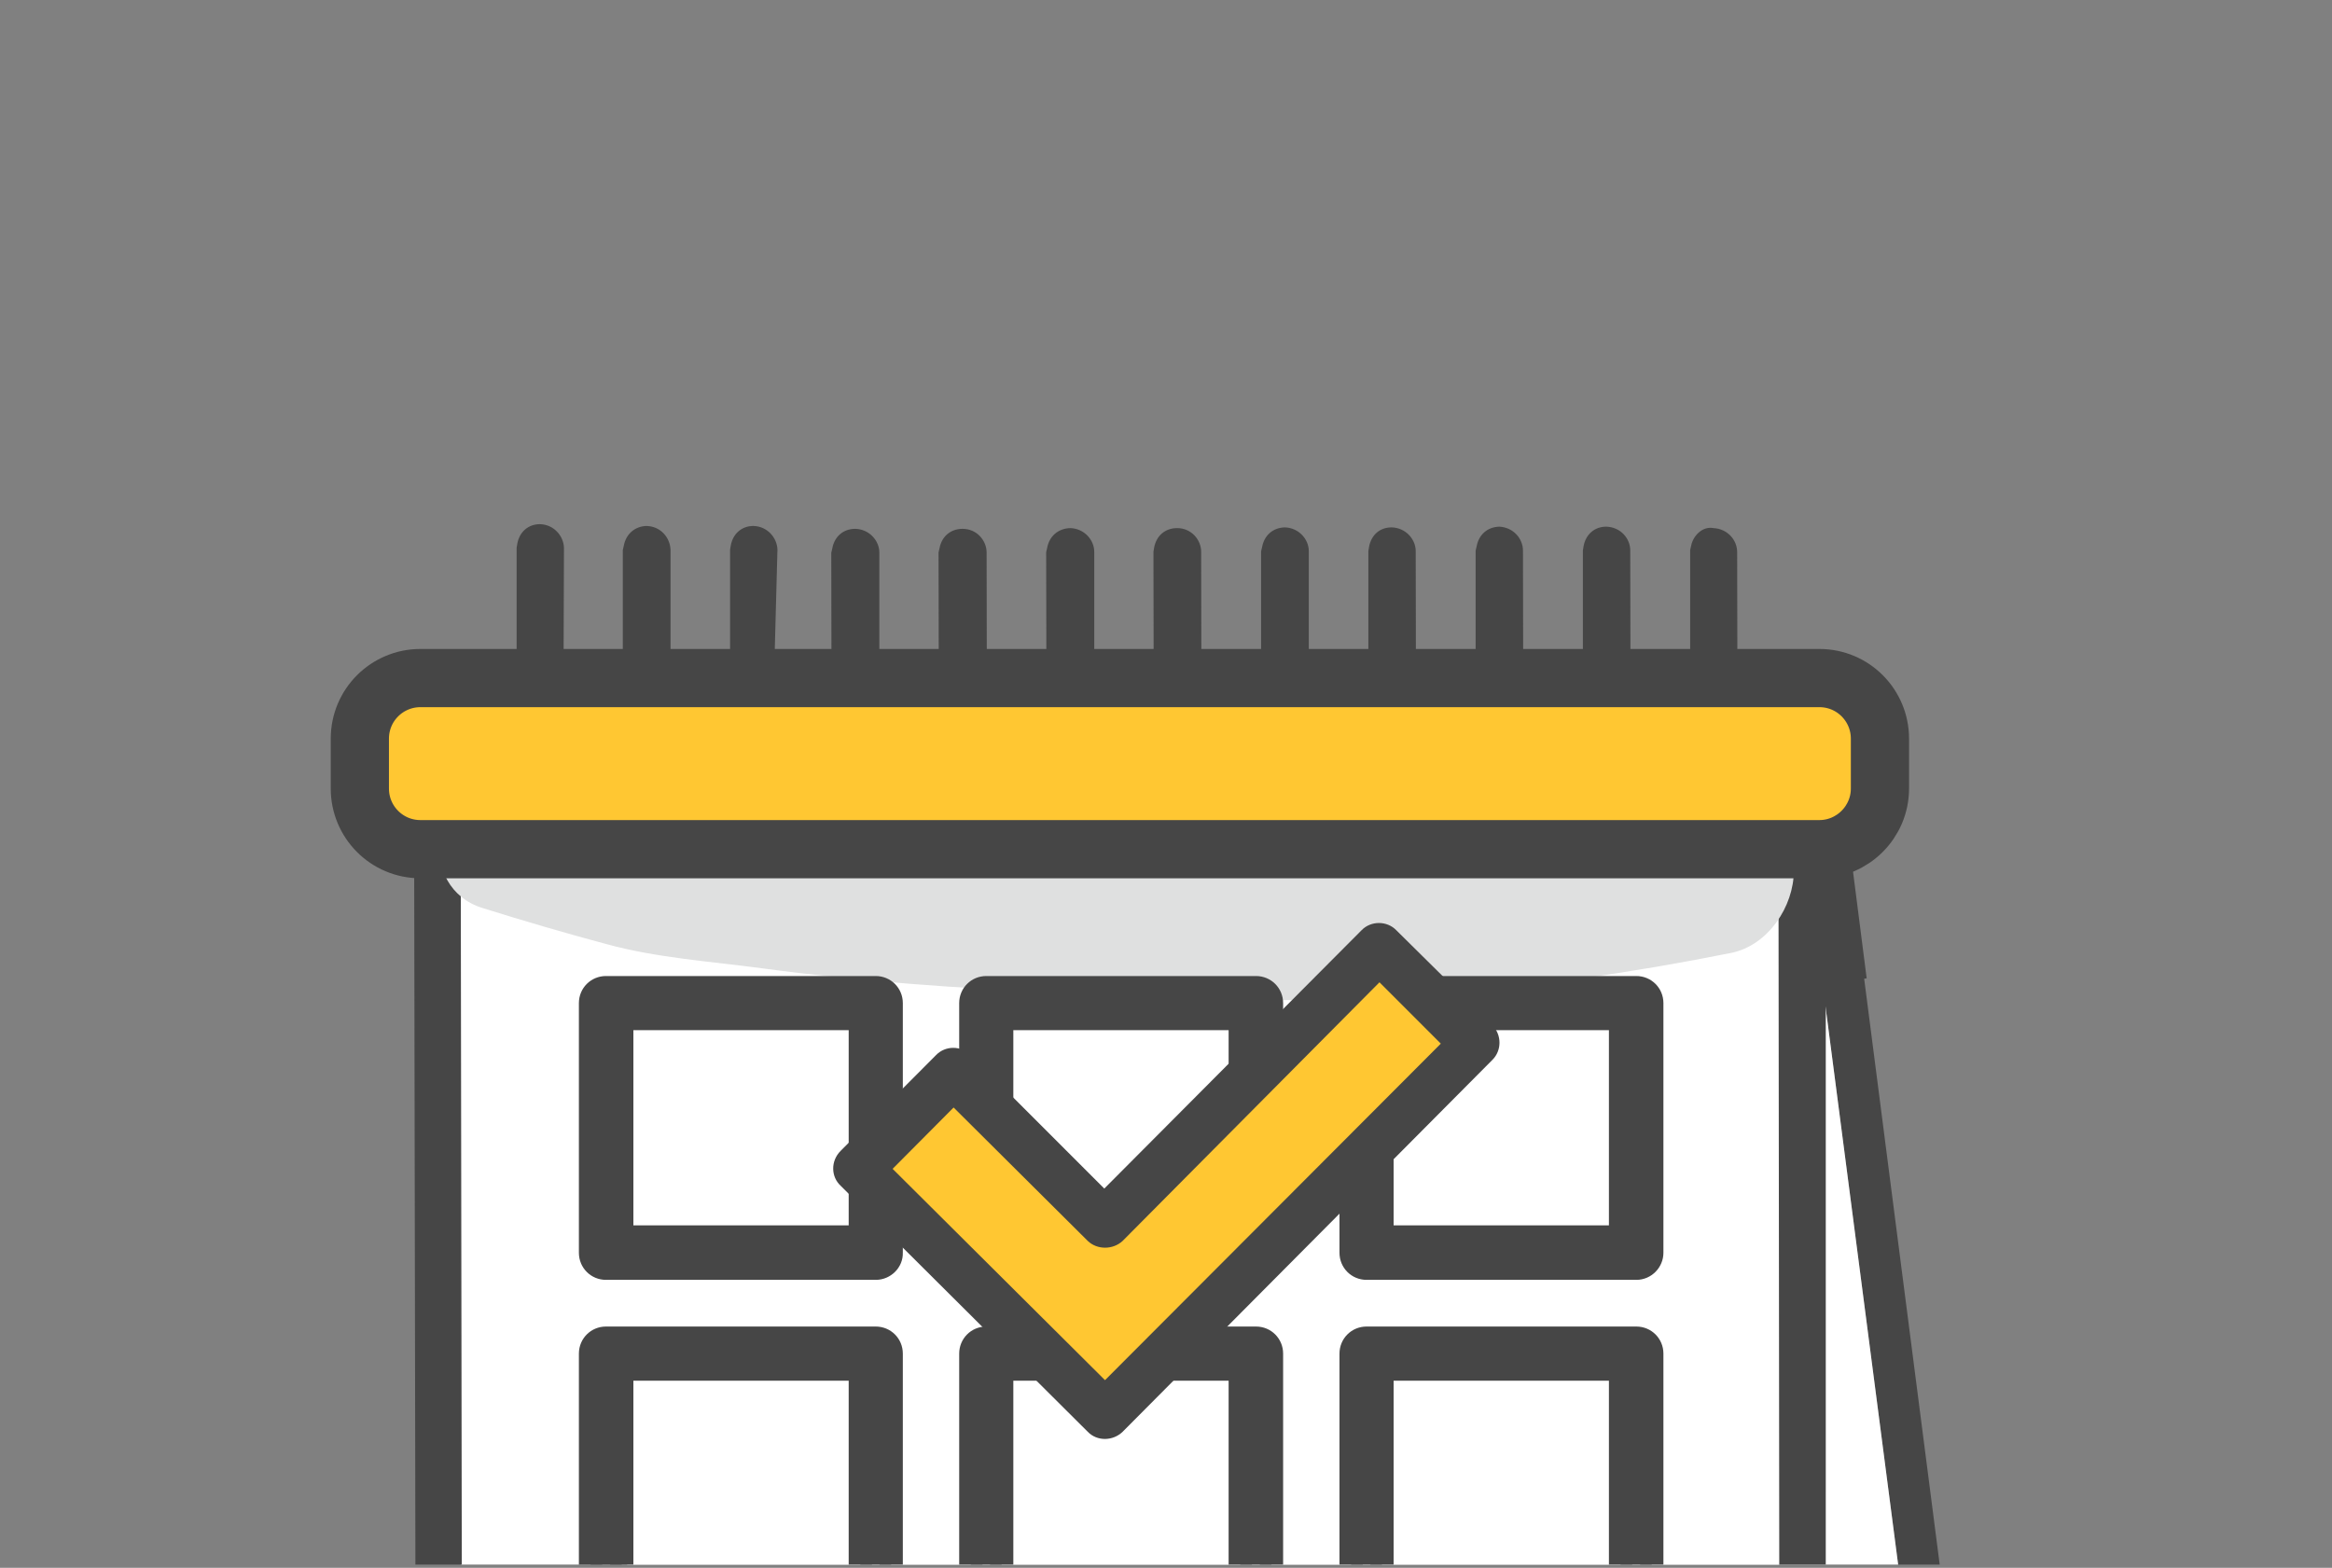 <?xml version="1.0" encoding="utf-8"?>
<!-- Generator: Adobe Illustrator 16.0.0, SVG Export Plug-In . SVG Version: 6.00 Build 0)  -->
<!DOCTYPE svg PUBLIC "-//W3C//DTD SVG 1.1//EN" "http://www.w3.org/Graphics/SVG/1.1/DTD/svg11.dtd">
<svg version="1.1" id="Capa_1" xmlns="http://www.w3.org/2000/svg" xmlns:xlink="http://www.w3.org/1999/xlink" x="0px" y="0px"
	 width="650px" height="437px" viewBox="0 0 650 437" style="enable-background:new 0 0 650 437;" xml:space="preserve">
<rect x="0" y="0" width="650" height="437" fill="#808080" stroke="none"/>
<style type="text/css">
<![CDATA[
	.st0{fill:#464646;}
	.st1{fill:#FFC732;stroke:#464646;stroke-width:16.223;stroke-miterlimit:10;}
	.st2{clip-path:url(#SVGID_2_);}
	.st3{fill:#FFC732;}
	.st4{fill:#FFFFFF;}
	.st5{fill:#464646;stroke:#464646;stroke-width:6.489;stroke-miterlimit:10;}
	.st6{fill:#DFE0E0;}
]]>
</style>
<g>
	<g>
		<defs>
			<rect id="SVGID_1_" x="47.1" y="-120.5" width="556.6" height="556.6"/>
		</defs>
		<clipPath id="SVGID_2_">
			<use xlink:href="#SVGID_1_"  style="overflow:visible;"/>
		</clipPath>
		<g class="st2">
			<g>
				<path class="st0" d="M168.6,280.2l-20.8,2.4c-1.9,0.6-3.2,1.1-3.9,2.2c-0.8,1.2-1.4,2.4-1.5,3.7l-0.1,1.3l35.3,270.7
					c0.5,1.9,1,3.2,2.2,3.9c1.2,0.7,3,1.4,4.9,1.5l56.2-7.1l0.1,0.2l12.1-1.6l-0.1-0.4l230.2-29.7l61.9-8c3-0.4,5.6-3.3,5.4-6.8
					l-30.9-239.7l0.7-0.1l-3.9-30.5c-0.4-3.2-3.4-5.9-7.1-5.5l-17,2.1 M197,276.9l-15.8,2.2 M225.4,273.2l-15.8,2.1 M252.5,270.4
					l-15.8,2.1 M280.9,266.6l-15.8,2.2 M309.3,262.8l-15.8,2.1 M337.7,259l-15.8,2.2 M366.1,255.2l-15.8,2.1 M394.5,251.4l-15.8,2.2
					 M422.9,247.6l-15.8,2.1 M451.3,243.7l-15.8,2.2 M479.7,240L464,242 M494.7,250.4l10.1-0.7l33.6,258.1l-348.3,45.3L156.4,295
					l14.6-2.2 M466.3,254.1l15.8-2.1 M437.9,258l15.8-2.2 M409.5,261.7l15.8-2.1 M381.1,265.5l15.8-2.1 M352.7,269.4l15.8-2.1
					 M324.3,273.2l15.8-2.2 M296.6,276.4l15-1.5 M268.9,279.7l15.1-1.6 M240.5,283.5l15.8-2.1 M212.1,287.3l15.8-2.2 M183.7,291.1
					l15.8-2.1"/>
				<polygon class="st4" points="190.1,553.1 538.4,507.8 504.8,249.6 156.4,295 				"/>
			</g>
			<g>
				<rect x="128.4" y="222.4" class="st4" width="367.5" height="271.6"/>
				<path class="st0" d="M508,248h0.7l0.1-32.1c0-3.4-2.7-6.6-6.6-6.7l-17.9-0.1l-0.1-55.2c0-3.4-2.7-6.5-6.6-6.7
					c-3.2-0.6-5.7,2.3-6.2,4.8l-0.3,1.3l0,55.2l-16.6,0.1l-0.1-55.2c0-3.3-2.7-6.5-6.7-6.6c-3.3,0-5.7,2.2-6.3,5.4l-0.2,1.2l0,55.2
					l-16.6,0.1l-0.1-55.2c0-3.4-2.7-6.5-6.6-6.7c-3.4,0.1-5.7,2.3-6.3,5.4l-0.3,1.3l0,55.2l-16.6,0.1l-0.1-55.2
					c0-3.3-2.8-6.5-6.7-6.6c-3.4,0-5.7,2.2-6.3,5.4l-0.2,1.2l0,55.2l-16.6,0.1l0-55.3c0-3.3-2.8-6.5-6.7-6.6
					c-3.4,0.1-5.7,2.3-6.3,5.4l-0.3,1.3l0,55.2l-16.6,0.1l-0.1-55.2c0-3.3-2.7-6.6-6.7-6.6c-3.4,0-5.8,2.2-6.4,5.4l-0.2,1.2
					l0.1,55.2l-16.6,0.1l0-55.3c0-3.3-2.8-6.5-6.7-6.6c-3.4,0.1-5.8,2.3-6.4,5.4l-0.3,1.3l0.1,55.2l-16.6,0.1l-0.1-55.2
					c0-3.3-2.7-6.6-6.7-6.6c-3.4,0-5.8,2.2-6.4,5.3l-0.3,1.3l0.1,55.2l-16.6,0.1l0-55.3c0-3.3-2.8-6.5-6.7-6.6
					c-3.4,0-5.8,2.2-6.4,5.4l-0.3,1.3l0.1,55.2l-16.6,0.1l1.5-56.2c-0.1-3.3-2.8-6.5-6.7-6.6c-3.3,0-5.7,2.2-6.3,5.4l-0.2,1.2
					l0,55.2l-16.6,0.1l0-55.2c-0.1-3.4-2.7-6.6-6.7-6.7c-3.3,0.1-5.7,2.3-6.3,5.4l-0.3,1.3l0,55.2l-16.6,0.1l0.2-55.9
					c-0.1-3.3-2.8-6.5-6.7-6.6c-3.3,0-5.7,2.2-6.3,5.4l-0.2,1.2l0,55.3l-21.8-0.3c-2.1,0.3-3.5,0.7-4.4,1.8c-1,1.2-1.8,2.3-2.1,3.6
					l-0.3,1.3l0.5,285.4c0.2,2,0.6,3.4,1.8,4.4c1.1,0.9,2.9,1.8,4.9,2.2l59.2,0.2l0,0.2h12.8l-0.1-0.4l242.7,0l65.2,0
					c3.2,0,6.2-2.6,6.5-6.4V248z M128.8,494.5l-0.4-272l15.4-0.4l-0.1,7.4c0,3.3,2.7,6.5,6.7,6.6c4,0.1,6.5-2.8,6.6-6.7l0.1-7.4
					l16.6-0.1l0,7.3c0,3.4,2.7,6.5,6.7,6.6c3.3,0,6.5-2.7,6.6-6.7l0.1-7.3l16.6-0.1l-0.1,7.4c0,3.3,2.8,6.5,6.7,6.6
					c4,0.1,6.6-2.7,6.6-6.7l0.2-7.4l16.6-0.1l0,7.3c0,3.4,2.7,6.6,6.6,6.7c4,0,6.6-2.7,6.6-6.7l0.1-7.3l15.9,0.3l-0.1,7.3
					c0.1,3.4,2.7,6.5,6.7,6.7c4,0,6.5-2.8,6.6-6.7l0.1-7.3l15.8,0.4l0,7.3c0,3.4,2.7,6.6,6.7,6.6c4,0.1,6.5-2.7,6.7-6.6l0-7.3
					l16.6-0.1l-0.1,7.4c0,3.3,2.8,6.5,6.7,6.6c3.4,0,6.6-2.7,6.7-6.6l0.1-7.4l16.6-0.1l-0.1,7.3c0,3.3,2.8,6.5,6.7,6.6
					c4,0.1,6.6-2.7,6.7-6.6l0.1-7.4l16.7,0l-0.1,7.3c0,3.4,2.7,6.6,6.6,6.7c3.4-0.1,6.6-2.7,6.7-6.7l0-7.3l16.7,0l-0.1,7.3
					c0,3.3,2.8,6.5,6.7,6.6c3.4,0,6.6-2.7,6.7-6.6l0-7.3l16.7-0.1l-0.1,7.3c0,3.4,2.7,6.6,6.7,6.7c3.9,0,6.5-2.8,6.6-6.8l0-7.3
					l16.7,0l-0.1,7.3c0.1,3.3,2.8,6.5,6.7,6.6c3.9,0.1,6.5-2.8,6.6-6.7l0-7.3l10.6,0.6l0.3,272.1L128.8,494.5z"/>
			</g>
			<polygon class="st0" points="496.7,500.9 182.7,528.9 180.5,504.5 			"/>
			<g>
				<g>
					<path class="st6" d="M134.5,253.1c11.5,3.6,23.1,7,34.7,10.1c13.9,3.8,29,4.8,43.2,6.7c27.3,3.7,54.9,5.5,82.5,6.9
						c27.8,1.4,55.7,2.6,83.5,1.6c13.3-0.5,26.8-0.7,40.1-2.5c14.4-1.9,28.8-4,43.1-6.4c7-1.2,14-2.5,21-3.9
						c10.2-2.1,17.4-12.9,17.4-22.9c0-12.4-10.8-24.5-23.7-23.7c-25.1,1.4-50.1,0.7-75.2,1.7c-27.5,1.1-55.1,1.9-82.6,2.1
						c-27.8,0.3-55.6-0.3-83.4-1.6c-13.3-0.6-26.6-0.9-39.9-1.5c-12.6-0.6-25-0.5-37.7-0.3c-6.1,0.1-12.3,0.2-18.4,0.1
						C119.4,219.6,116.3,247.5,134.5,253.1L134.5,253.1z"/>
				</g>
			</g>
			<g>
				<g>
					<path class="st5" d="M244.1,353.5h-75.2c-2.4,0-4.3-1.9-4.3-4.3v-69.6c0-2.4,1.9-4.3,4.3-4.3h75.2c2.4,0,4.3,1.9,4.3,4.3v69.6
						C248.5,351.5,246.5,353.5,244.1,353.5z M173.3,344.8h66.5v-60.9h-66.5V344.8z"/>
				</g>
				<g>
					<path class="st5" d="M350.1,353.5h-75.2c-2.4,0-4.3-1.9-4.3-4.3v-69.6c0-2.4,1.9-4.3,4.3-4.3h75.2c2.4,0,4.3,1.9,4.3,4.3v69.6
						C354.5,351.5,352.5,353.5,350.1,353.5z M279.2,344.8h66.5v-60.9h-66.5V344.8z"/>
				</g>
				<g>
					<path class="st5" d="M244.1,451.2h-75.2c-2.4,0-4.3-1.9-4.3-4.3v-69.6c0-2.4,1.9-4.3,4.3-4.3h75.2c2.4,0,4.3,1.9,4.3,4.3v69.6
						C248.5,449.2,246.5,451.2,244.1,451.2z M173.3,442.5h66.5v-60.9h-66.5V442.5z"/>
				</g>
				<g>
					<path class="st5" d="M350.1,451.2h-75.2c-2.4,0-4.3-1.9-4.3-4.3v-69.6c0-2.4,1.9-4.3,4.3-4.3h75.2c2.4,0,4.3,1.9,4.3,4.3v69.6
						C354.5,449.2,352.5,451.2,350.1,451.2z M279.2,442.5h66.5v-60.9h-66.5V442.5z"/>
				</g>
				<g>
					<path class="st5" d="M456.1,353.5h-75.2c-2.4,0-4.3-1.9-4.3-4.3v-69.6c0-2.4,1.9-4.3,4.3-4.3h75.2c2.4,0,4.3,1.9,4.3,4.3v69.6
						C460.4,351.5,458.5,353.5,456.1,353.5z M385.2,344.8h66.5v-60.9h-66.5V344.8z"/>
				</g>
				<g>
					<path class="st5" d="M456.1,451.2h-75.2c-2.4,0-4.3-1.9-4.3-4.3v-69.6c0-2.4,1.9-4.3,4.3-4.3h75.2c2.4,0,4.3,1.9,4.3,4.3v69.6
						C460.4,449.2,458.5,451.2,456.1,451.2z M385.2,442.5h66.5v-60.9h-66.5V442.5z"/>
				</g>
			</g>
			<path class="st1" d="M507.1,236.7H117.2c-9.4,0-16.9-7.6-16.9-16.9v-13.9c0-9.4,7.6-16.9,16.9-16.9h389.9
				c9.4,0,16.9,7.6,16.9,16.9v13.9C524,229.1,516.4,236.7,507.1,236.7z"/>
		</g>
	</g>
	<g>
		<polygon class="st3" points="236,326.7 264.3,300.5 306.5,339 382.1,265.3 409.2,290.1 306.5,395.3 		"/>
		<path class="st0" d="M416,285.8L416,285.8l-26.8-26.5c-2.6-2.7-7.1-2.7-9.7,0l-71.7,72l-37.2-37.2h-0.1c-2.6-2.7-7-2.7-9.6,0
			l-26.3,26.4l-0.3,0.3c-2.8,2.8-2.7,7.2,0,9.7l68.9,68.6c2.6,2.7,7,2.6,9.7,0l103.1-103.7C418.6,292.8,418.6,288.5,416,285.8
			L416,285.8z M308,384.7L308,384.7l-59.2-58.9l17-17.1l37.4,37.2c2.6,2.5,7,2.5,9.7,0l71.6-72.1l17.1,17.1L308,384.7L308,384.7z"/>
	</g>
</g>
</svg>
